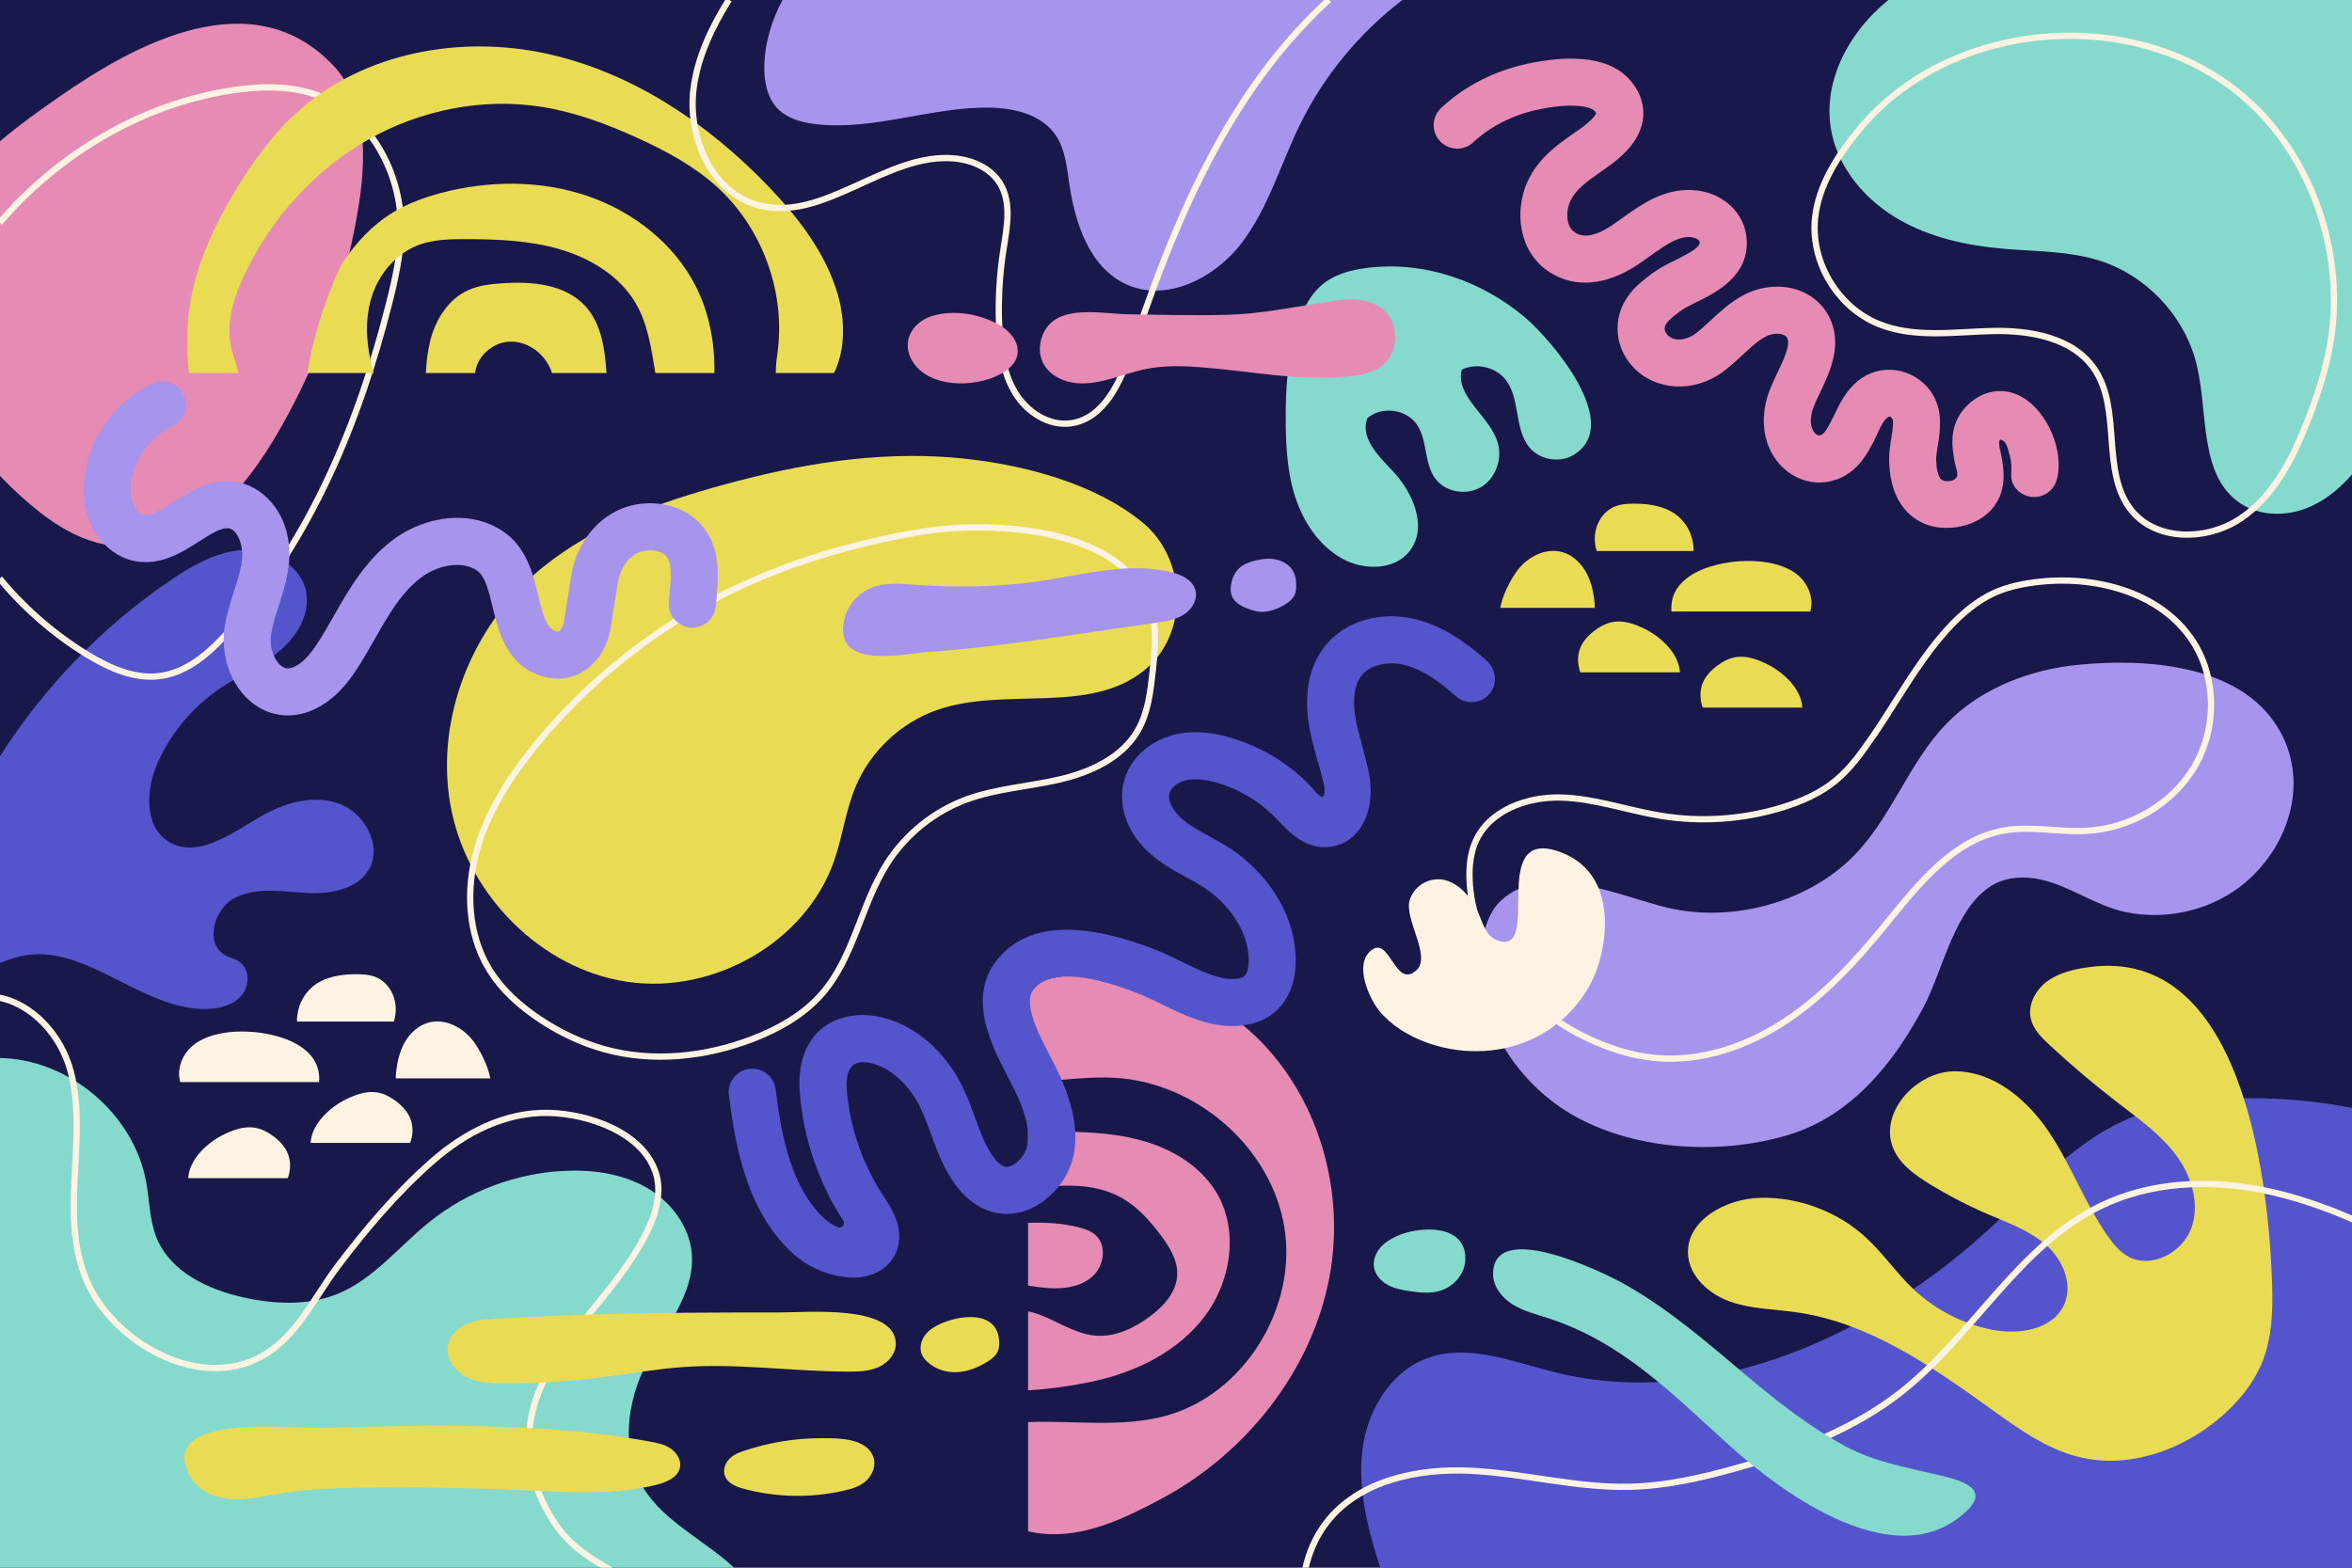 <?xml version="1.0" encoding="utf-8"?>
<!-- Generator: Adobe Illustrator 27.5.0, SVG Export Plug-In . SVG Version: 6.00 Build 0)  -->
<svg version="1.1" xmlns="http://www.w3.org/2000/svg" xmlns:xlink="http://www.w3.org/1999/xlink" x="0px" y="0px"
	 viewBox="0 0 750 500" style="enable-background:new 0 0 750 500;" xml:space="preserve">
<g id="BACKGROUND">
	<rect x="-0.112" y="-0.201" style="fill:#19184A;" width="750.151" height="500.8"/>
</g>
<g id="OBJECTS">
	<g>
		<path style="fill:#5455CD;" d="M117.548,277.449c-3.91,6.48-12.71,7.78-20.26,7.33c-7.55-0.45-15.58-1.86-22.33,1.56
			c-6.74,3.41-9.77,14.45-3.24,18.26c1.55,0.9,3.41,1.26,4.85,2.33c3.2,2.38,3,7.63,0.39,10.64c-2.61,3.01-6.82,4.12-10.81,4.24
			c-21,0.59-39.13-21.53-59.6-16.8c-2.27,0.52-4.45,1.36-6.66,2.11v-65.73c14.13-22.23,32.78-41.6,54.59-56.38
			c7.1-4.81,14.94-9.28,23.51-9.6c8.58-0.32,17.91,4.83,19.61,13.24c1.45,7.19-2.96,14.42-8.61,19.1
			c-5.66,4.68-12.55,7.59-18.64,11.68c-8.65,5.81-15.65,14.07-19.96,23.56c-3.86,8.52-4.59,20.5,3.37,25.43
			c8.92,5.53,19.72-2.29,28.75-7.65c7.64-4.54,17.02-7.46,25.42-4.52C116.318,259.179,122.128,269.839,117.548,277.449z"/>
		<g>
			<path style="fill:#EADB55;" d="M299.247,145.624c-24.254-1.26-48.488,3.265-71.848,9.907
				c-20.79,5.911-41.64,13.831-57.701,28.294c-20.557,18.511-31.354,47.922-25.664,74.993c5.69,27.072,28.588,50.223,55.947,54.315
				c27.359,4.092,56.963-12.513,66.028-38.649c2.686-7.745,3.674-16.038,6.84-23.6c4.745-11.332,14.477-20.468,26.086-24.488
				c21.499-7.444,48.376,1.704,66.025-12.653c14.402-11.716,13.36-35.456-0.345-46.868
				C347.598,152.706,320.717,146.74,299.247,145.624z"/>
			<path style="fill:none;stroke:#FCF3E3;stroke-width:2;stroke-miterlimit:10;" d="M171.24,237.141
				c-8.273,10.091-15.594,21.267-19.149,33.823c-3.556,12.555-2.992,26.689,3.71,37.885c4.051,6.768,10.109,12.149,16.704,16.475
				c6.199,4.066,12.969,7.301,20.112,9.286c15.496,4.306,32.31,2.535,47.323-3.233c8.395-3.225,16.481-7.802,22.345-14.621
				c10.077-11.719,12.293-28.298,20.584-41.342c5.917-9.309,14.951-16.598,25.301-20.414c9.487-3.498,19.768-4.087,29.618-6.371
				c9.85-2.284,19.949-6.843,25.015-15.594c3.268-5.646,4.043-12.347,4.75-18.833c0.815-7.476,1.579-15.331-1.333-22.264
				c-10.302-24.536-51.91-25.971-73.976-22.075c-30.426,5.372-58.861,15.429-84.303,33.314
				C194.262,212.79,181.843,224.208,171.24,237.141z"/>
		</g>
		<g>
			<path style="fill:#E58BB4;" d="M620.649,168.37c-1.873,0-3.708-0.244-5.376-0.755c-4.648-1.421-12.502-5.99-12.876-20.626
				c-0.063-2.502,0.323-4.896,0.696-7.211c0.205-1.269,0.413-2.543,0.511-3.826c0.052-0.68,0.129-1.422-0.061-2.088
				c-0.19-0.663-0.908-1.322-1.6-0.77c-1.739,1.387-2.68,4.005-3.619,5.943c-2.549,5.258-6.4,13.204-15.73,14.661
				c-5.42,0.845-10.989-1.177-14.9-5.41c-5.026-5.444-6.563-13.569-4.11-21.734c0.791-2.631,2.039-5.248,3.247-7.778
				c1.869-3.917,4.196-8.791,3.067-10.95c-0.203-0.389-0.561-0.874-1.531-1.171c-1.541-0.475-3.689-0.188-5.347,0.707
				c-2.496,1.347-4.846,3.526-7.333,5.835c-1.959,1.816-3.983,3.695-6.324,5.424c-9.15,6.752-21.453,6.08-28.619-1.563
				c-3.227-3.441-4.981-7.854-4.94-12.425c0.086-9.455,7.208-14.631,11.463-17.723c2.125-1.544,4.605-2.772,7.003-3.96
				c4.309-2.134,7.866-4.036,7.734-5.705c-0.06-0.761-1.383-1.438-2.581-1.593c-4.149-0.537-8.629,2.684-13.375,6.095
				c-1.183,0.85-2.348,1.686-3.498,2.461c-10.242,6.908-20.346,7.821-28.449,2.575c-10.125-6.555-11.165-19.767-7.004-28.869
				c3.429-7.501,9.483-11.727,14.824-15.456c0.631-0.44,1.264-0.882,1.891-1.329c4.129-2.94,5.004-4.563,5.179-5.008
				c-0.069-0.134-0.223-0.383-0.543-0.745c-1.241-1.406-7.31-2.748-18.311-0.362c-7.787,1.688-15.011,5.369-20.342,10.367
				c-3.022,2.832-7.768,2.678-10.601-0.342c-2.833-3.022-2.68-7.769,0.342-10.602c7.388-6.927,16.871-11.797,27.423-14.084
				c10.812-2.343,25.267-3.361,32.733,5.095c4.13,4.679,4.584,9.261,4.237,12.28c-0.839,7.308-6.917,12.414-11.417,15.618
				c-0.666,0.475-1.337,0.943-2.007,1.411c-4.314,3.012-8.04,5.613-9.769,9.394c-1.537,3.361-1.396,8.156,1.514,10.04
				c2.819,1.826,6.826,1.01,11.912-2.42c1.029-0.693,2.07-1.443,3.129-2.205c6.256-4.496,14.046-10.095,24.063-8.789
				c8.563,1.112,14.979,7.398,15.601,15.287c0.942,11.925-9.683,17.186-16.032,20.328c-1.924,0.953-3.742,1.854-4.841,2.651
				c-3.492,2.538-5.268,4.12-5.283,5.725c-0.006,0.674,0.325,1.433,0.884,2.029c2.379,2.539,6.56,1.384,8.767-0.245
				c1.664-1.229,3.3-2.747,5.032-4.354c2.923-2.712,6.237-5.786,10.414-8.039c5.193-2.802,11.497-3.491,16.863-1.848
				c4.573,1.401,8.278,4.443,10.432,8.566c4.599,8.803,0.308,17.793-2.825,24.358c-1.008,2.111-1.959,4.106-2.418,5.633
				c-0.703,2.339-0.871,5.471,0.765,7.242c0.48,0.52,1.122,0.833,1.565,0.767c1.463-0.229,2.75-2.676,4.547-6.383
				c1.836-3.789,3.918-8.084,7.808-11.163c3.396-2.689,7.638-3.845,11.946-3.252c4.364,0.599,8.353,2.986,10.941,6.55
				c4.264,5.869,3.175,12.613,2.381,17.537c-0.277,1.714-0.538,3.333-0.51,4.439c0.058,2.247,0.428,6.102,2.267,6.664
				c1.469,0.449,4.016,0.266,4.422-1.552c0.13-0.581,0.043-1.189-0.105-1.766c-0.183-0.714-0.456-1.413-0.591-2.138
				c-0.894-4.771-2.245-11.982,3.451-18.018c5.064-5.364,11.942-6.576,17.951-3.163c8.215,4.668,13.584,17.518,11.048,26.44
				c-1.133,3.985-5.28,6.296-9.265,5.165c-2.005-0.57-3.706-1.975-4.645-3.835c-0.768-1.521-0.618-3.197-0.549-4.839
				c0.077-1.861-0.314-3.688-0.824-5.467c-0.392-1.365-0.83-3.288-2.347-3.822c-0.172-0.06-0.382-0.046-0.51,0.084
				c-0.089,0.09-0.124,0.218-0.15,0.341c-0.119,0.567-0.078,1.134,0.009,1.701c0.137,0.894,0.409,1.761,0.575,2.649
				c0.906,4.832,2.591,13.826-5.827,19.874C629.214,167.145,624.839,168.37,620.649,168.37z M638.315,139.596L638.315,139.596
				L638.315,139.596z M509.042,36.238L509.042,36.238L509.042,36.238z"/>
		</g>
		<g>
			<path style="fill:#86D9CD;" d="M716.218-0.091h-20.897h-93.073c-13.18,10.68-21.8,27.23-17.95,43.45
				c0.53,2.23,1.29,4.39,2.23,6.46c3.82,8.44,10.8,15.44,18.87,20.12c10.07,5.83,21.73,8.38,33.32,9.39
				c10.39,0.91,21.05,0.67,30.98,3.87c15.13,4.88,27.28,18.08,30.88,33.57c3.57,15.35,0.67,34.86,13.72,43.7
				c1.23,0.83,2.54,1.5,3.91,2.01c0.01,0.01,0.01,0.01,0.01,0c5.6,2.12,12.14,1.72,17.74-0.58c5.72-2.34,10.54-6.42,14.55-11.16
				V49.838V24.569v-24.66H716.218z"/>
			<path style="fill:none;stroke:#FCF3E3;stroke-width:2;stroke-miterlimit:10;" d="M592.821,41.354
				c-6.79,8.254-12.961,17.667-14.044,28.3c-1.426,13.999,7.282,28.43,20.332,33.694c11.246,4.536,23.886,2.532,36.008,2.227
				c12.123-0.305,25.842,2.062,32.692,12.068c8.941,13.06,1.946,32.953,11.939,45.227c8.061,9.901,24.214,9.604,34.789,2.448
				c10.575-7.156,16.657-19.219,21.295-31.115c3.204-8.218,5.948-16.659,7.358-25.367c4.202-25.947-4.383-54.19-22.689-73.171
				C686.901,0.827,623.385,4.198,592.821,41.354z"/>
		</g>
		<g>
			<path style="fill:#E58BB4;" d="M114.503,64.759c-3.88,25.11-12.37,49.5-24.93,71.58c-5.89,10.35-12.82,20.37-22.22,27.7
				c-9.39,7.32-21.58,11.72-33.32,9.71c-10.52-1.8-19.55-8.4-27.46-15.56c-2.29-2.07-4.53-4.26-6.69-6.55V45.149
				c6.19-5.26,12.89-10.04,19.48-14.61c24.11-16.73,61.09-36.74,86.82-9.75C116.853,31.989,116.863,49.469,114.503,64.759z"/>
			<path style="fill:none;stroke:#FCF3E3;stroke-width:2;stroke-miterlimit:10;" d="M-0.117,71.009
				c18.99-22.09,45.46-37.86,74.22-42.2c9.2-1.38,18.86-1.59,27.55,1.73c16.47,6.28,26.26,24.59,26.22,42.21
				c-0.02,8.08-1.78,16.05-3.76,23.89c-9.53,37.82-24.87,75-50.7,104.23c-6.03,6.82-13.27,13.51-22.29,14.73
				c-8.13,1.11-16.15-2.47-23.16-6.73c-10.63-6.47-20.16-14.75-28.08-24.35"/>
		</g>
		<g>
			<path style="fill:#EADB55;" d="M265.967,118.973h-18.579c-0.069-2.519,0.38-5.085,0.679-7.604
				c2.197-19.016-5.257-38.883-19.419-51.755c-7.339-6.661-16.197-11.423-25.205-15.542c-9.675-4.418-19.717-8.191-30.209-9.916
				c-19.131-3.141-39.239,0.886-56.081,10.515c-16.83,9.629-30.37,24.699-38.825,42.15c-3.543,7.294-6.27,15.484-4.705,23.445
				c0.575,2.956,1.737,5.798,2.474,8.708H60.257c-0.69-5.361-0.552-10.905-0.46-13.77c0.506-15.611,6.833-30.255,14.713-43.496
				c5.717-9.629,12.309-18.843,20.661-26.298c20.914-18.659,51.514-24.261,78.916-18.337c27.402,5.924,51.721,22.294,71.105,42.552
				c9.491,9.905,18.141,21.144,21.961,34.316C269.521,102.097,269.591,111.519,265.967,118.973z"/>
			<path style="fill:#EADB55;" d="M227.797,118.973h-18.809c-1.335-7.857-2.37-15.783-6.488-22.616
				c-5.038-8.352-14.149-13.942-23.813-16.807c-9.652-2.853-19.901-3.255-30.013-3.278c-5.073-0.023-10.273,0.081-15.012,1.806
				c-7.132,2.611-12.435,8.812-14.84,15.726c-2.416,6.914-2.186,14.472-0.564,21.593c0.265,1.185,0.575,2.381,0.863,3.577H97.978
				c2.243-14.46,8.904-31.67,11.642-35.719c4.015-5.936,9.031-11.366,15.231-15.231c4.809-3.003,10.238-5.004,15.783-6.477
				c15.162-4.026,31.647-4.118,46.487,0.897c14.84,5.004,27.874,15.312,34.73,28.828
				C226.199,99.843,227.981,109.437,227.797,118.973z"/>
			<path style="fill:#EADB55;" d="M193.401,118.973h-17.382c-0.046-0.161-0.104-0.333-0.161-0.495
				c-1.944-5.51-7.477-9.755-13.31-9.525c-5.43,0.207-10.48,4.694-11.055,10.02H135.79c0.138-3.416,0.61-6.833,1.277-9.766
				c1.599-6.994,5.775-13.793,12.332-16.703c3.198-1.427,6.741-1.852,10.238-2.117c9.663-0.736,20.546,0.138,27.068,7.305
				C191.802,103.317,192.895,111.381,193.401,118.973z"/>
		</g>
		<g>
			<path style="fill:#5455CD;" d="M750.508,353.489v147.22h-310.16c-0.26-0.79-0.51-1.59-0.76-2.38
				c-3.68-11.77-6.71-24.13-5.08-36.35c1.64-12.23,8.85-24.39,20.41-28.72c13.11-4.92,27.43,1.06,41.02,4.43
				c49.65,12.31,102.06-11.99,139.55-46.79c13.33-12.37,25.85-26.41,42.46-33.8c13.72-6.12,29.15-7.15,44.17-6.77
				C730.078,350.529,740.278,351.369,750.508,353.489z"/>
			<path style="fill:#EADB55;" d="M724.53,409.93c0.249,8.228-0.04,16.674-3.082,24.323c-2.769,6.963-7.703,12.904-13.389,17.786
				c-12.344,10.598-29.455,16.564-45.241,12.632c-10.08-2.511-18.783-8.702-27.216-14.769
				c-19.162-13.786-39.32-28.006-62.688-31.352c-7.093-1.016-14.419-1.012-21.176-3.397c-6.757-2.384-13.072-7.989-13.466-15.143
				c-0.596-10.826,12.057-17.683,22.896-17.975c12.438-0.335,24.94,4.385,34.053,12.858c5.338,4.963,9.49,11.081,14.764,16.112
				c6.904,6.585,15.693,11.172,25.043,13.069c8.678,1.761,19.59,0.072,23.2-8.013c2.862-6.409-0.407-14.173-5.637-18.854
				c-5.23-4.681-12.041-7.085-18.491-9.852c-6.496-2.787-12.79-6.043-18.818-9.735c-4.505-2.759-9.061-5.988-11.31-10.768
				c-5.341-11.353,6.64-25.052,19.186-25.165c12.546-0.113,23.378,9.111,30.338,19.55s11.311,22.461,18.458,32.772
				c1.846,2.663,3.956,5.273,6.811,6.805c7.291,3.912,17.086-1.266,19.957-9.026c2.872-7.76,0.139-16.675-4.792-23.319
				c-4.932-6.644-11.805-11.526-18.367-16.566c-7.637-5.866-14.999-12.09-22.053-18.646c-2.488-2.312-5.047-4.846-5.883-8.138
				c-1.148-4.518,1.404-9.359,5.154-12.128c3.75-2.768,8.471-3.84,13.086-4.497C714.668,301.549,723.47,374.921,724.53,409.93z"/>
			<path style="fill:none;stroke:#FCF3E3;stroke-width:2;stroke-miterlimit:10;" d="M416.168,500.709
				c1.16-5.43,3.34-10.57,6.74-15.01c10.33-13.5,29.12-17.45,46.1-16.61c16.97,0.85,33.69,5.49,50.69,5.11
				c11.63-0.27,23.09-2.89,34.29-6.05c18.57-5.24,37.04-12.2,52.21-24.13c22.99-18.07,37.48-46.75,63.82-59.46
				c15.65-7.55,33.93-8.43,50.99-5.11c10.18,1.99,19.99,5.38,29.5,9.54"/>
		</g>
		<g>
			<path style="fill:#86D9CD;" d="M234.808,500.709h-235.3v-163.28c22.26,0.16,43.19,17.74,47.12,39.66
				c1.08,5.99,1.05,12.27,3.38,17.89c4.46,10.73,16.37,16.34,27.71,18.84c9.89,2.17,20.5,2.67,29.88-1.13
				c11.53-4.69,19.55-15.1,29.25-22.9c12.32-9.91,27.86-15.74,43.66-16.38c8.9-0.35,18.08,0.98,25.79,5.44
				c7.71,4.46,13.71,12.41,14.32,21.3c0.86,12.57-8.48,23.16-14.29,34.34c-6.42,12.36-8.51,28.04-1.27,39.93
				C211.888,485.639,225.638,491.719,234.808,500.709z"/>
			<path style="fill:none;stroke:#FCF3E3;stroke-width:2;stroke-miterlimit:10;" d="M-0.492,318.159
				c10.79,1.97,20.14,12.13,23.1,23.79c5.54,21.85-4.04,45.29,5.09,66.63c7.69,17.99,31.8,32.95,51.3,26.02
				c14.34-5.1,20.21-19.51,28.71-30.75c9.08-11.99,18.85-23.55,30.19-33.5c10.33-9.06,23.21-15.77,37.26-15.4
				c12.43,0.33,30.1,6.19,34.07,19.48c2.9,9.67-3.66,20.81-8.93,28.58c-10.43,15.4-25.6,28.4-30.31,46.39
				c-3.45,13.16,0.15,27.55,8.25,38.3c4.44,5.88,10.36,9.52,16.39,13.01"/>
		</g>
		<g>
			<path style="fill:#A694ED;" d="M447.298-0.091c-13.802,10.559-25.181,24.3-32.816,39.926
				c-6.161,12.617-10.042,26.533-18.565,37.692c-8.523,11.166-23.898,18.998-36.69,13.202
				c-11.835-5.348-16.484-19.621-18.307-32.481c-0.76-5.355-1.36-11.007-4.489-15.42c-4.512-6.35-13.043-8.371-20.836-8.5
				c-18.58-0.296-36.88,7.391-55.346,5.279c-4.467-0.509-9.115-1.724-12.245-4.945c-3.532-3.639-4.429-9.108-4.269-14.182
				c0.198-6.556,2.249-14.03,5.849-20.571H447.298z"/>
			<path style="fill:none;stroke:#FCF3E3;stroke-width:2;stroke-miterlimit:10;" d="M232.448-0.091c-5.39,8.65-9.8,17.79-11.22,27.8
				c-2.17,15.34,5.2,33.23,20.07,37.59c21.2,6.22,41.36-16.99,63.34-14.74c5.58,0.58,11.25,3.1,14.21,7.86
				c3.85,6.18,2.23,14.11,1.11,21.31c-1.3,8.33-1.74,16.79-1.31,25.2c0.36,7.1,1.41,14.39,5.13,20.44
				c3.71,6.06,10.63,10.59,17.67,9.64c10.68-1.44,15.97-13.42,19.43-23.63c8.78-25.89,18.58-51.66,33-74.89
				c8.31-13.4,18.28-25.96,29.89-36.58"/>
		</g>
		<g>
			<path style="fill:#86D9CD;" d="M557.192,438.97c-12.515-10.527-24.972-21.439-39.304-29.472
				c-6.75-3.783-41.907-20.901-41.777-3.087c0.029,3.947,2.788,7.445,6.123,9.556c3.335,2.111,7.226,3.117,10.988,4.311
				c24.164,7.673,40.223,24.52,58.526,40.987c16.962,15.26,53.593,42.215,75.789,20.232c7.557-7.485-4.657-9.925-9.911-11.172
				c-9.899-2.349-20.013-4.126-29.072-9.003C577.215,455.219,567.015,447.233,557.192,438.97z"/>
			<path style="fill:#86D9CD;" d="M445.221,394.319c-1.976,0.927-3.87,2.13-5.248,3.822c-1.378,1.692-2.193,3.93-1.831,6.082
				c0.411,2.447,2.277,4.46,4.464,5.632c2.187,1.172,4.68,1.624,7.135,1.978c3.045,0.439,6.193,0.746,9.162-0.06
				c4.371-1.187,8.033-5.114,8.324-9.635C468.004,390.104,452.404,390.948,445.221,394.319z"/>
		</g>
		<g>
			<path style="fill:#A694ED;" d="M91.799,228.19c-3.318,0-6.566-0.917-9.563-2.764c-7.747-4.775-12.114-15.155-10.62-25.244
				c0.615-4.159,1.826-7.949,2.996-11.614c1.127-3.528,2.191-6.86,2.551-10.059c0.513-4.565-1.436-9.401-4.01-9.952
				c-2.401-0.517-5.94,1.75-9.688,4.145c-5.58,3.566-12.526,8.007-20.979,6.147c-8.968-1.975-17.459-12.028-15.532-26.772
				c1.671-12.792,9.947-24.179,21.599-29.716c3.741-1.776,8.215-0.187,9.993,3.556c1.778,3.741,0.186,8.215-3.555,9.993
				c-6.994,3.323-12.161,10.432-13.164,18.11c-0.609,4.659,1.277,9.606,3.882,10.18c2.389,0.523,5.927-1.739,9.676-4.136
				c5.559-3.555,12.481-7.979,20.903-6.175c8.87,1.896,17.415,11.757,15.78,26.296c-0.525,4.672-1.869,8.879-3.168,12.946
				c-1.034,3.237-2.01,6.294-2.447,9.247c-0.682,4.604,1.321,8.842,3.651,10.277c0.59,0.364,2.156,1.328,5.404-0.956
				c2.538-1.785,4.623-4.774,6.329-7.463c1.569-2.475,3.046-5.069,4.611-7.816c4.952-8.696,10.564-18.554,20.123-25.139
				c8.94-6.161,22.847-9.124,33.759-1.857c7.587,5.053,9.661,13.693,11.328,20.637c1.876,7.813,2.974,10.545,5.781,11.327
				c0.479,0.132,0.594,0.059,0.727-0.024c0.659-0.423,1.463-1.712,1.725-3.357l2.326-14.637c1.64-10.314,8.56-18.844,17.63-21.73
				c7.229-2.302,17.373-1.419,23.747,5.735c6.326,7.1,5.497,16.36,4.891,23.123c-0.082,0.919-0.163,1.817-0.223,2.684
				c-0.282,4.133-3.867,7.244-7.993,6.972c-4.132-0.282-7.254-3.86-6.972-7.993c0.066-0.97,0.155-1.975,0.247-3.001
				c0.42-4.698,0.855-9.556-1.15-11.807c-1.544-1.732-5.058-2.356-7.999-1.421c-4.226,1.346-6.744,5.888-7.365,9.792l-2.326,14.637
				c-0.911,5.727-4.064,10.82-8.436,13.626c-3.806,2.443-8.369,3.102-12.855,1.851c-11.782-3.282-14.417-14.26-16.341-22.275
				c-1.217-5.071-2.367-9.861-5.056-11.652c-4.819-3.207-12.167-1.562-16.936,1.724c-6.732,4.639-11.039,12.202-15.598,20.209
				c-1.582,2.779-3.218,5.652-4.978,8.428c-2.496,3.935-5.678,8.4-10.365,11.697C100.151,226.775,95.921,228.19,91.799,228.19z"/>
		</g>
		<g>
			<g>
				<path style="fill:#EADB55;" d="M207.116,459.749c2.344,0.424,4.752,0.91,6.73,2.235c1.979,1.326,3.439,3.71,2.973,6.045
					c-0.627,3.14-4.154,4.676-7.256,5.47c-13.401,3.428-27.473,2.493-41.291,1.856c-17.258-0.796-34.539-1.09-51.814-0.882
					c-8.927,0.108-17.887,0.352-26.693,1.821c-5.246,0.875-10.498,2.187-15.806,1.853c-5.308-0.334-10.858-2.683-13.38-7.365
					c-10.985-20.394,33.275-15.153,41.367-15.361c22.367-0.577,44.77-1.215,67.127,0.026
					C181.822,456.155,194.547,457.473,207.116,459.749z"/>
				<path style="fill:#EADB55;" d="M237.474,462.651c-1.583,0.523-3.193,1.119-4.498,2.269c-1.305,1.15-2.262,2.975-2.051,4.785
					c0.342,2.927,3.29,4.321,5.844,5.025c10.53,2.905,21.708,3.135,32.469,0.671c2.438-0.558,4.942-1.3,6.905-3.051
					c1.963-1.752,3.242-4.769,2.444-7.364c-1.993-6.487-11.603-6.281-16.466-6.295C253.828,458.669,245.494,460.002,237.474,462.651
					z"/>
			</g>
			<g>
				<path style="fill:#EADB55;" d="M158.383,420.564c-3.147,0.19-6.357,0.414-9.274,1.61c-2.917,1.196-5.54,3.553-6.223,6.631
					c-0.93,4.193,2.058,8.474,5.891,10.413c3.833,1.939,8.3,2.063,12.595,2.041c10.547-0.056,21.091-0.759,31.552-2.107
					c8.332-1.074,16.619-2.557,24.999-3.149c17.513-1.236,35.062,1.444,52.619,1.464c3.347,0.004,6.808-0.114,9.837-1.541
					c3.028-1.426,5.526-4.496,5.265-7.833c-0.943-12.067-28.202-9.485-37.008-9.494c-19.347-0.02-38.698,0.052-58.038,0.583
					C179.851,419.477,169.117,419.965,158.383,420.564z"/>
				<path style="fill:#EADB55;" d="M299.598,422.355c-1.776,0.845-3.522,1.931-4.718,3.602c-1.196,1.671-1.742,4.033-0.955,5.974
					c0.362,0.892,0.973,1.637,1.642,2.28c2.601,2.498,6.172,3.595,9.625,3.429c3.453-0.166,6.795-1.514,9.786-3.414
					c1.272-0.808,2.546-1.784,3.189-3.235c0.382-0.863,0.513-1.841,0.483-2.8C318.313,417.334,305.426,419.582,299.598,422.355z"/>
			</g>
		</g>
		<g>
			<path style="fill:#A694ED;" d="M629.325,223.574c-3.11,2.114-6.013,4.525-8.646,7.243c-12.227,12.624-17.592,30.37-30.12,42.707
				c-14.754,14.529-38.373,20.668-58.376,16.083c-15.193-3.483-39.49-15.302-53.479-2.443c-3.137,2.883-4.773,7.058-5.707,11.215
				c-5.121,22.801,9.325,46.945,29.898,58.03c19.754,10.644,46.203,11.992,67.569,5.499c20.009-6.081,33.578-23.062,42.983-40.865
				c6.214-11.763,9.926-32.078,22.322-38.962c4.456-2.475,9.896-2.663,14.877-1.577c9.547,2.083,17.583,8.396,27.165,10.398
				c13.37,2.794,28.098-0.72,38.468-9.69c14.053-12.156,20.207-32.6,10.056-49.197c-12.387-20.252-42.33-22.097-63.566-19.989
				C650.924,213.202,639.105,216.925,629.325,223.574z"/>
			<path style="fill:none;stroke:#FCF3E3;stroke-width:2;stroke-miterlimit:10;" d="M597.467,234.472
				c-3.562,5.162-7.186,10.394-12.01,14.402c-4.959,4.12-10.989,6.769-17.151,8.664c-12.518,3.849-25.931,4.756-38.854,2.625
				c-10.64-1.754-20.994-5.534-31.774-5.801c-10.78-0.267-22.731,4.094-27.119,13.944c-1.643,3.688-2.076,7.813-1.96,11.848
				c0.641,22.379,17.77,41.708,38.057,51.179c6.678,3.118,13.803,5.402,21.141,6.094c14.631,1.38,29.342-3.699,41.603-11.8
				c12.261-8.101,22.343-19.075,31.626-30.467c10.488-12.871,21.728-27.441,38.086-30.285c8.624-1.499,17.468,0.589,26.209,0.125
				c13.928-0.74,27.449-8.529,34.493-20.567c7.044-12.038,7.09-28.026-0.453-39.758c-10.252-15.944-31.625-21.39-50.425-18.959
				c-5.193,0.671-10.397,1.862-14.99,4.375C617.93,198.852,607.469,219.975,597.467,234.472z"/>
		</g>
		<g>
			<path style="fill:#EADB55;" d="M508.542,193.852h-30.14c0.74-4.18,3.4-9.17,5.38-11.83c3.3-4.41,9.07-7.44,14.38-5.94
				c3.13,0.88,5.71,3.22,7.36,6.01c1.66,2.79,2.46,6.01,2.85,9.23C508.471,192.162,508.551,193.012,508.542,193.852z"/>
			<path style="fill:#EADB55;" d="M577.264,195.039h-44.26c-0.2-2.25,0.19-4.51,1.28-6.5c1.28-2.34,3.36-4.15,5.66-5.5
				c8.38-4.91,25.52-6.25,33.45,0.46C576.674,186.269,578.475,190.979,577.264,195.039z"/>
			<path style="fill:#EADB55;" d="M535.679,214.44h-31.74c-0.88-2.45-1.02-5.17-0.1-7.59c0.89-2.38,2.71-4.31,4.76-5.82
				c1.74-1.29,3.72-2.34,5.87-2.69c3.33-0.54,6.69,0.64,9.73,2.1C529.739,203.1,535.419,208.54,535.679,214.44z"/>
			<path style="fill:#EADB55;" d="M574.707,225.689h-31.74c-0.88-2.45-1.02-5.17-0.1-7.59c0.89-2.38,2.71-4.31,4.76-5.82
				c1.74-1.29,3.72-2.34,5.87-2.69c3.33-0.54,6.69,0.64,9.73,2.1C568.767,214.349,574.447,219.789,574.707,225.689z"/>
			<path style="fill:#EADB55;" d="M540.043,175.738h-30.89c-0.4-1.31-0.62-2.68-0.61-4.06c0.03-4.17,2.37-8.41,6.2-10.05
				c1.93-0.84,4.09-0.98,6.2-0.99c4.04-0.01,8.2,0.49,11.76,2.39C537.553,165.608,540.133,170.718,540.043,175.738z"/>
		</g>
		<g>
			<path style="fill:#FCF3E3;" d="M126.205,343.931h30.14c-0.74-4.18-3.4-9.17-5.38-11.83c-3.3-4.41-9.07-7.44-14.38-5.94
				c-3.13,0.88-5.71,3.22-7.36,6.01c-1.66,2.79-2.46,6.01-2.85,9.23C126.275,342.241,126.195,343.091,126.205,343.931z"/>
			<path style="fill:#FCF3E3;" d="M57.482,345.118h44.26c0.2-2.25-0.19-4.51-1.28-6.5c-1.28-2.34-3.36-4.15-5.66-5.5
				c-8.38-4.91-25.52-6.25-33.45,0.46C58.072,336.348,56.272,341.058,57.482,345.118z"/>
			<path style="fill:#FCF3E3;" d="M99.067,364.519h31.74c0.88-2.45,1.02-5.17,0.1-7.59c-0.89-2.38-2.71-4.31-4.76-5.82
				c-1.74-1.29-3.72-2.34-5.87-2.69c-3.33-0.54-6.69,0.64-9.73,2.1C105.007,353.179,99.327,358.619,99.067,364.519z"/>
			<path style="fill:#FCF3E3;" d="M60.04,375.767h31.74c0.88-2.45,1.02-5.17,0.1-7.59c-0.89-2.38-2.71-4.31-4.76-5.82
				c-1.74-1.29-3.72-2.34-5.87-2.69c-3.33-0.54-6.69,0.64-9.73,2.1C65.979,364.427,60.299,369.867,60.04,375.767z"/>
			<path style="fill:#FCF3E3;" d="M94.703,325.816h30.89c0.4-1.31,0.62-2.68,0.61-4.06c-0.03-4.17-2.37-8.41-6.2-10.05
				c-1.93-0.84-4.09-0.98-6.2-0.99c-4.04-0.01-8.2,0.49-11.76,2.39C97.193,315.686,94.614,320.796,94.703,325.816z"/>
		</g>
		<g>
			<path style="fill:#E58BB4;" d="M409.555,391.451c-4.191-25.62-28.137-46.219-54.061-47.695
				c-9.199-0.514-18.49,1.054-27.663,1.423v-31.142c22.773-7.591,49.738-2.531,68.492,12.889
				c22.892,18.833,33.066,51.003,27.65,80.155c-5.641,30.338-26.938,56.815-53.968,71.128
				c-11.769,6.234-24.381,12.335-37.903,10.912c-1.252-0.132-2.702-0.369-4.27-0.712v-34.845c14.682-0.567,29.679,1.858,43.847-1.99
				C396.731,444.787,413.732,417.058,409.555,391.451z"/>
			<path style="fill:#E58BB4;" d="M375.381,406.844c0.277-4.823-2.491-9.265-5.417-13.113c-3.374-4.468-7.196-8.738-12.046-11.532
				c-8.922-5.127-19.861-4.547-30.088-2.807V360.81c2.003,0.013,3.993,0.039,5.996,0.053c10.003,0.079,20.138,0.171,29.798,2.767
				c9.66,2.583,18.965,8,24.17,16.54c7.314,12.032,4.876,28.375-3.598,39.616c-8.474,11.255-21.956,17.871-35.728,20.81
				c-6.339,1.344-13.509,2.438-20.638,2.833v-25.199c0.554,0.105,1.107,0.251,1.647,0.409c6.8,2.003,12.797,6.761,19.861,7.354
				c6.207,0.501,12.23-2.346,17.238-6.049C370.953,416.715,375.065,412.274,375.381,406.844z"/>
			<path style="fill:#E58BB4;" d="M327.831,410.033v-20.019c5.43-0.224,10.82,0.092,16.092,1.41c1.99,0.501,4.006,1.173,5.509,2.57
				c3.519,3.282,2.662,9.515-0.804,12.85c-3.453,3.321-8.606,4.244-13.403,4.033C332.747,410.758,330.282,410.389,327.831,410.033z"
				/>
		</g>
		<path style="fill:#86D9CD;" d="M435.865,85.452c-4.83,0.621-9.743,1.859-13.609,4.819c-4.403,3.372-6.976,8.616-8.659,13.901
			c-3.051,9.581-3.651,19.768-3.617,29.823c0.029,8.355,0.501,16.828,3.121,24.762c2.62,7.934,7.616,15.358,14.919,19.417
			c6.878,3.822,16.705,3.77,21.516-2.457c5.83-7.546,1.061-18.721-5.534-25.609c-4.55-4.753-10.436-10.675-7.951-16.768
			c4.522-3.882,12.339-2.878,15.734,2.02c3.465,5,2.257,12.199,5.798,17.145c3.191,4.458,9.993,5.665,14.698,2.849
			c4.705-2.815,6.887-9.084,5.269-14.323c-2.616-8.471-13.564-14.526-11.423-23.13c4.625-2.256,10.732-0.875,13.936,3.152
			c4.873,6.125,2.67,15.932,7.803,21.842c3.381,3.893,9.677,4.842,14.056,2.12c15.8-9.823-7.207-36.604-15.577-43.725
			C472.559,89.563,453.97,83.125,435.865,85.452z"/>
		<g>
			<path style="fill:#E58BB4;" d="M398.332,99.968c7.454-0.7,14.749-2.06,22.218-3.26c6.762-1.086,15.095-2.818,20.76,2.236
				c5.047,4.502,4.701,13.648-0.671,17.757c-2.883,2.205-6.616,2.924-10.224,3.313c-15.745,1.7-31.54-1.644-47.329-2.871
				c-5.84-0.454-11.763-0.613-17.51,0.522c-3.719,0.735-7.309,2.002-10.957,3.035c-3.692,1.046-7.526,1.859-11.347,1.497
				c-3.82-0.362-7.662-2.043-9.9-5.16c-2.857-3.979-2.09-9.786,1.059-13.366c5.529-6.283,18.14-3.519,25.375-3.426
				c10.5,0.135,21.004,0.449,31.505,0.16C393.674,100.34,396.011,100.186,398.332,99.968z"/>
			<path style="fill:#E58BB4;" d="M293.55,102.608c-4.128,3.01-5.697,8.319-2.081,13.368c5.995,8.373,21.676,7.636,29.313,2.261
				c6.549-4.609,3.756-11.328-2.282-14.673c-6.08-3.368-13.833-4.839-20.822-2.92C296.131,101.069,294.735,101.743,293.55,102.608z"
				/>
		</g>
		<path style="fill:#FCF3E3;" d="M439.794,322.355c3.732,4.569,8.922,7.788,14.431,9.897c10.767,4.122,23.162,4.107,33.71-0.548
			c10.546-4.654,19.027-14.015,22.109-25.124c3.819-13.766,2.191-29.904-13.224-35.079c-22.636-7.6-4.539,34.415-19.691,28.265
			c-3.07-1.246-4.198-4.893-5.438-7.966c-2.513-6.224-8.81-13.481-16.382-10.783c-2.71,0.965-4.912,3.255-5.773,6
			c-1.91,6.095,7.012,17.976,2.15,22.4c-6.866,6.247-8.405-10.909-14.325-6.396C431.568,307.435,436.565,318.404,439.794,322.355z"
			/>
		<g>
			<path style="fill:#5455CD;" d="M272.182,407.492c-0.647,0-1.303-0.033-1.966-0.102c-6.66-0.679-12.882-3.423-17.52-7.726
				c-13.911-12.909-17.962-31.855-20.267-50.404c-0.511-4.11,2.408-7.856,6.518-8.367c4.114-0.514,7.857,2.408,8.368,6.518
				c1.955,15.731,5.195,31.618,15.584,41.258c1.096,1.017,2.632,2.057,4.239,2.737c1.324,0.559,2.543-0.974,1.75-2.172
				c-0.006-0.009-0.012-0.019-0.019-0.028c-0.744-1.13-1.513-2.298-2.249-3.576c-2.086-3.625-3.936-7.43-5.496-11.307
				c-3.184-7.913-5.19-16.131-5.964-24.427c-0.331-3.55-1.339-14.354,6.205-21.244c4.421-4.037,10.938-5.706,17.88-4.565
				c9.443,1.543,18.453,7.854,24.719,17.314c3.25,4.908,5.136,10.068,6.959,15.058c1.712,4.684,3.329,9.109,5.89,12.6
				c1.403,1.912,2.922,3.045,4.168,3.108c1.241,0.052,2.901-0.921,4.514-2.702c3.811-4.212,3.053-11.746-2.251-22.395
				c-0.62-1.243-1.26-2.48-1.9-3.716c-2.474-4.776-5.032-9.715-6.634-15.317c-2.28-7.972-1.553-15.011,2.103-20.355
				c8.941-13.077,26.372-14.664,51.808-4.719c2.671,1.045,5.423,2.394,8.085,3.699c6.784,3.325,13.799,6.766,19.054,5.218
				c0.799-0.235,1.233-0.578,1.603-1.266c1.146-2.128,1.084-6.6-0.147-10.634c-1.894-6.208-6.635-12.375-12.682-16.497
				c-1.908-1.301-4.036-2.468-6.288-3.703c-3.399-1.865-6.913-3.793-10.237-6.47c-9.708-7.818-11.339-17.563-9.627-24.074
				c1.85-7.04,7.808-12.701,15.548-14.775c5.478-1.47,11.505-1.207,18.421,0.804c9.75,2.835,19.157,8.427,26.001,15.98
				c0.796,0.879,1.555,1.884,2.52,2.59c1.413,1.033,1.615-1.258,1.542-2.111c-0.103-1.209-0.478-2.361-0.738-3.538
				c-0.489-2.216-1.225-4.366-1.822-6.553c-0.966-3.536-1.966-7.193-2.562-11.089c-1.504-9.815,0.398-18.578,5.354-24.671
				c6.345-7.802,17.611-11.091,28.704-8.383c9.385,2.291,17.011,8.188,22.639,13.138c3.086,2.715,3.653,7.471,1.016,10.624
				c-2.72,3.251-7.565,3.603-10.723,0.815c-4.356-3.847-10.167-8.461-16.489-10.004c-5.33-1.302-10.884,0.047-13.51,3.275
				c-3.035,3.731-2.658,9.706-2.163,12.936c0.466,3.044,1.31,6.134,2.205,9.406c0.84,3.076,1.71,6.258,2.315,9.608
				c0.436,2.411,1.501,10.775-3.087,17.141c-2.263,3.141-5.433,5.084-9.165,5.621c-7.917,1.143-13.406-4.724-16.685-8.229
				l-0.16-0.171c-4.63-4.934-10.323-8.786-16.683-11.096c-5.352-1.944-9.755-2.487-13.042-1.603
				c-2.438,0.653-4.463,2.339-4.926,4.101c-0.702,2.672,1.747,6.338,4.529,8.578c2.292,1.847,5.085,3.379,8.042,5
				c2.466,1.354,5.016,2.752,7.523,4.461c8.908,6.073,15.68,15.008,18.58,24.514c0.927,3.036,3.594,13.607-0.993,22.124
				c-2.273,4.22-5.928,7.174-10.571,8.542c-10.854,3.198-21.413-1.979-29.897-6.139c-2.496-1.224-4.853-2.379-6.943-3.196
				c-18.063-7.064-29.489-7.328-33.963-0.785c-1.008,1.475-1.031,4.376-0.063,7.764c1.19,4.161,3.299,8.232,5.532,12.543
				c0.676,1.307,1.352,2.612,2.007,3.926c8.334,16.729,8.316,29.9-0.052,39.148c-4.717,5.214-10.549,7.909-16.404,7.618
				c-5.85-0.3-11.353-3.572-15.493-9.214c-3.825-5.212-5.89-10.862-7.886-16.327c-1.595-4.365-3.102-8.488-5.376-11.922
				c-3.966-5.988-9.3-9.922-14.633-10.795c-6.634-1.085-7.222,4.339-6.729,9.614c0.639,6.851,2.302,13.653,4.944,20.219
				c1.301,3.232,2.843,6.403,4.582,9.427c0.51,0.886,1.124,1.817,1.774,2.804c1.506,2.286,3.213,4.878,4.358,8.019
				c1.749,4.798,1.151,9.602-1.637,13.184C281.46,405.567,277.093,407.492,272.182,407.492z"/>
		</g>
		<g>
			<path style="fill:#A694ED;" d="M345.299,202.013c7.8-1.137,15.601-2.273,23.401-3.409c3.055-0.445,6.215-0.928,8.816-2.591
				c2.601-1.663,4.495-4.854,3.669-7.829c-0.909-3.275-4.529-4.934-7.833-5.732c-13.539-3.268-27.602,0.776-41.376,2.846
				c-13.368,2.01-26.97,2.147-40.453,1.184c-4.544-0.324-9.273-0.747-13.513,0.919c-4.495,1.766-7.965,5.929-8.893,10.668
				c-3.063,15.638,18.812,10.433,27.132,9.85C312.687,206.768,329.004,204.387,345.299,202.013z"/>
			<path style="fill:#A694ED;" d="M410.665,192.188c0.827-0.6,1.61-1.307,2.073-2.218c0.495-0.973,0.586-2.099,0.587-3.192
				c0.002-1.394-0.135-2.819-0.709-4.09c-0.993-2.201-3.22-3.681-5.576-4.21c-2.356-0.529-4.829-0.213-7.161,0.415
				c-1.765,0.475-3.536,1.159-4.852,2.428c-1.508,1.454-2.265,3.542-2.533,5.619c-0.643,4.974,3.503,6.788,7.702,7.924
				C403.658,195.803,407.866,194.218,410.665,192.188z"/>
		</g>
	</g>
</g>
</svg>
